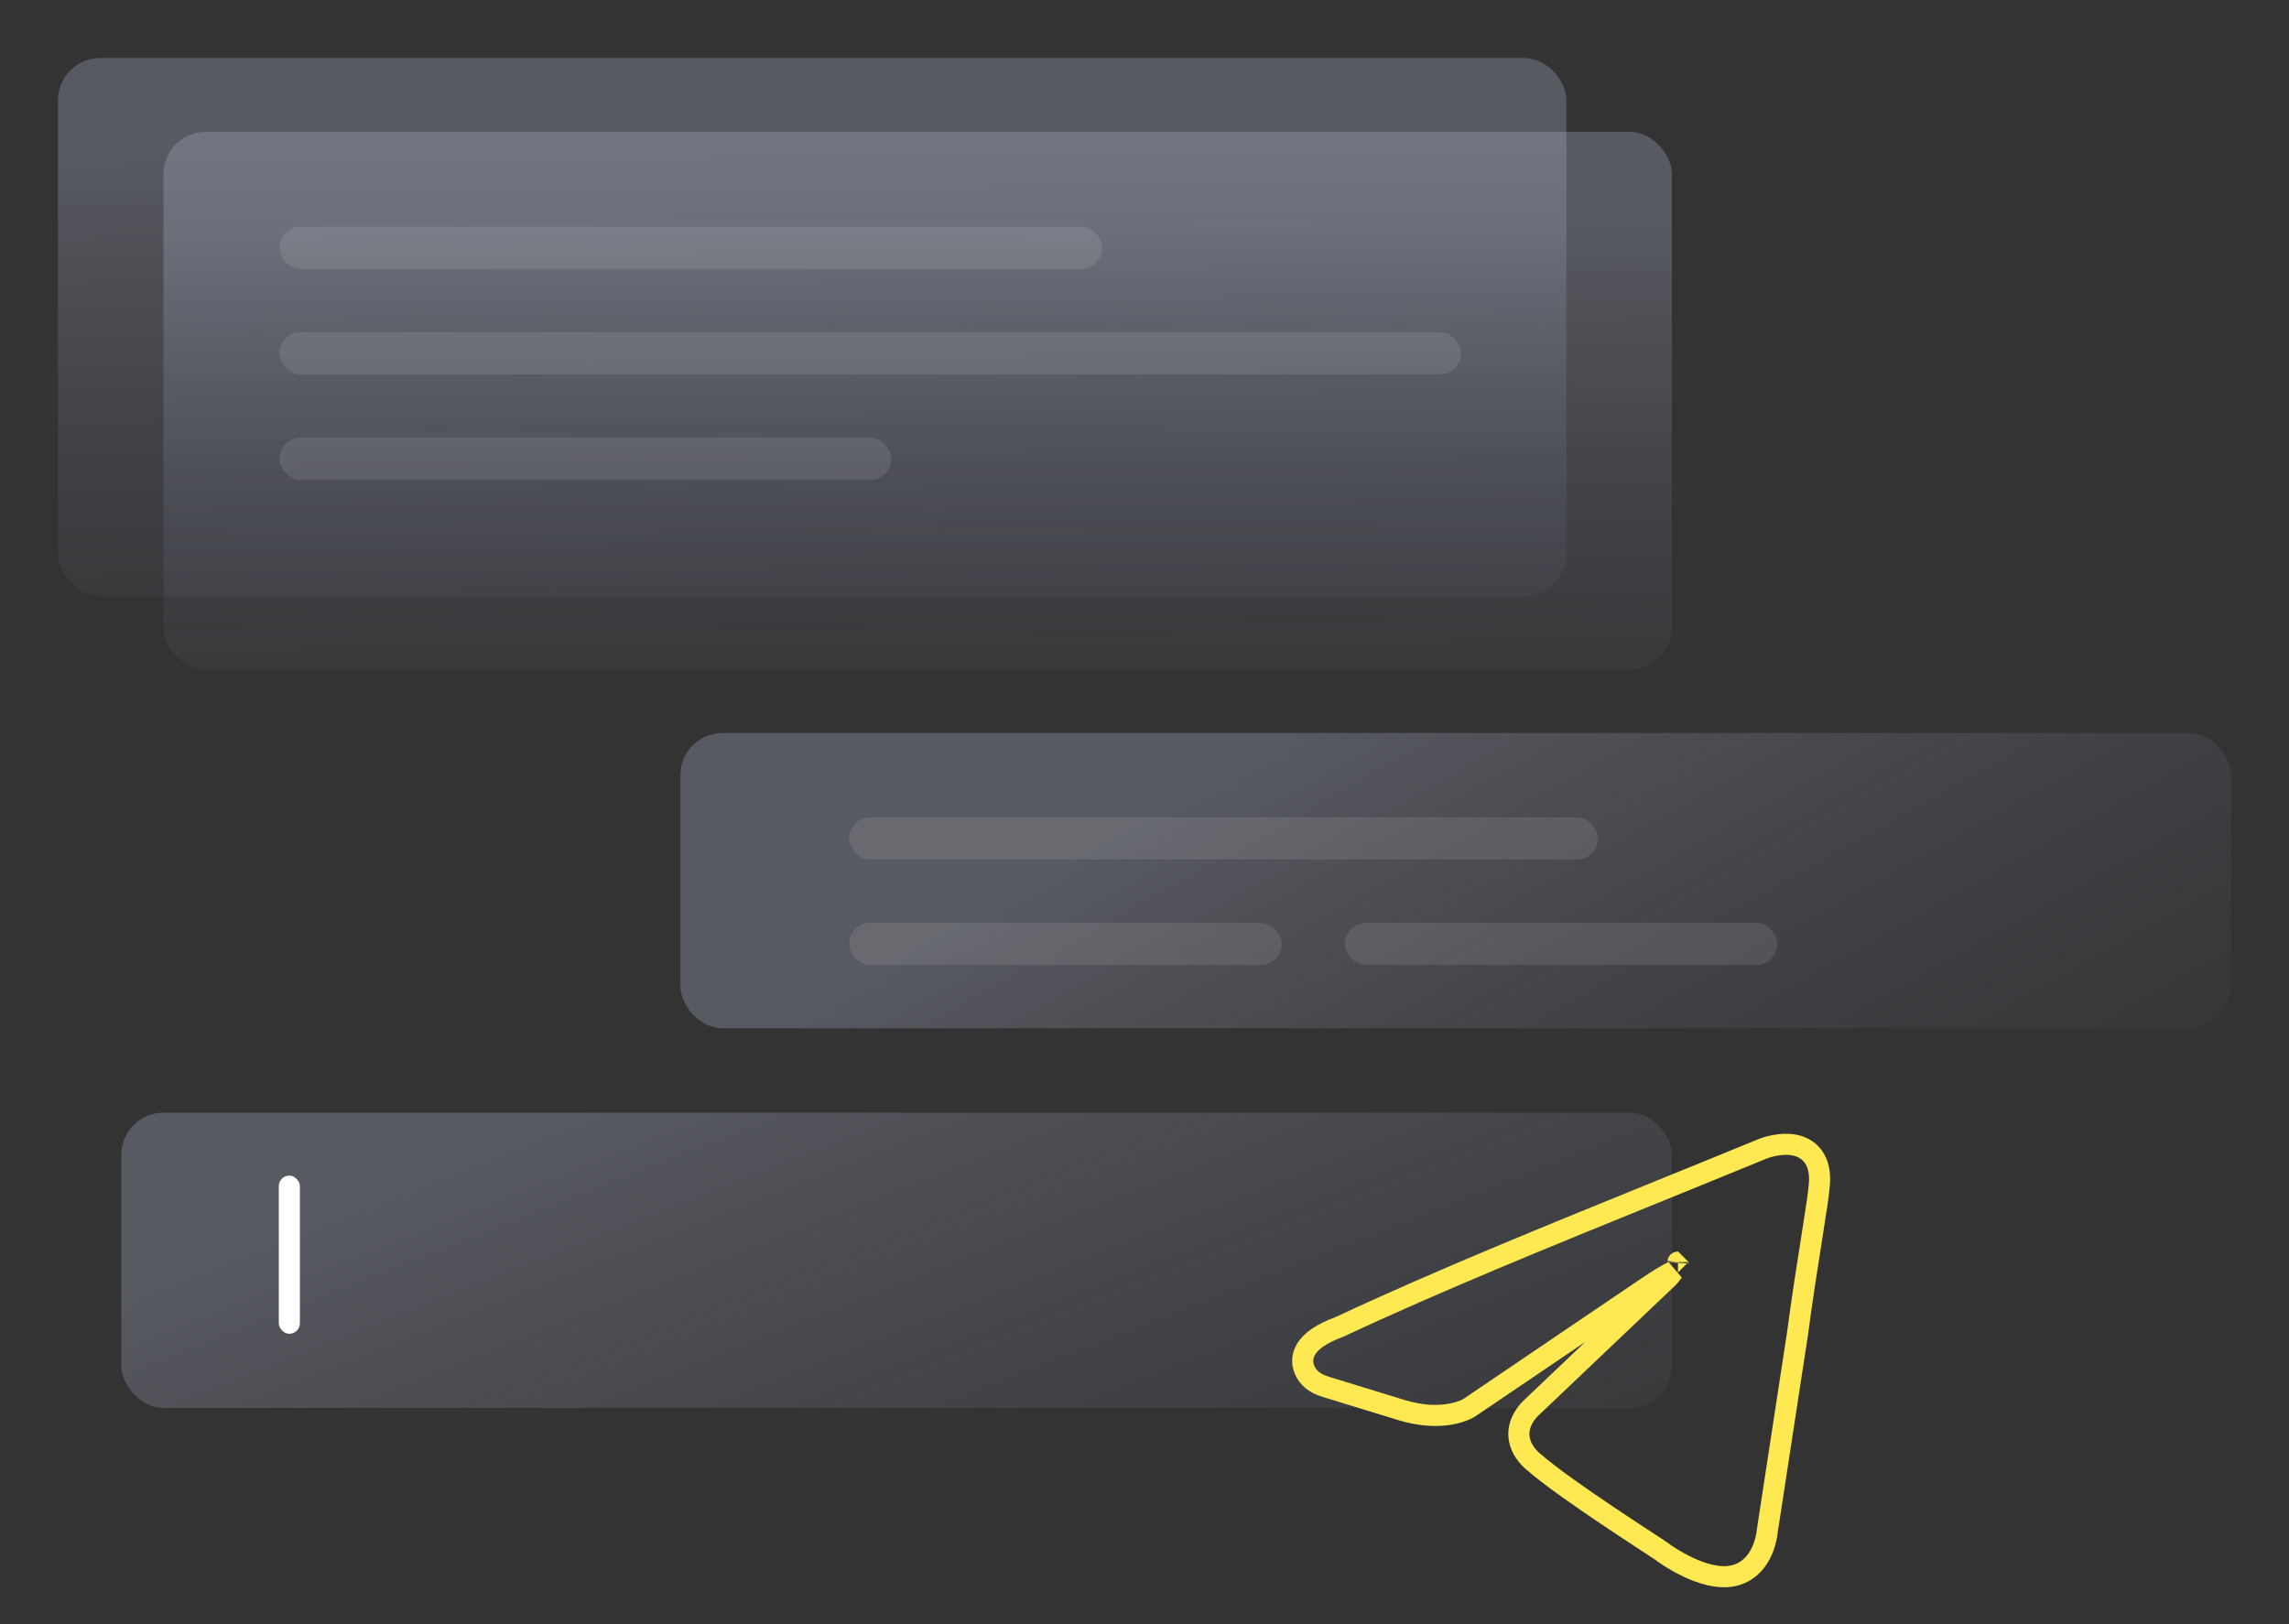 <svg width="217" height="154" viewBox="0 0 217 154" fill="none" xmlns="http://www.w3.org/2000/svg">
<rect x="0" y="0" width="217" height="154" fill="#333333" stroke="none"/>
<rect x="5.5" y="5.5" width="143" height="51" rx="4" fill="url(#paint0_linear_8_115)" fill-opacity="0.3"/>
<rect x="15.5" y="12.5" width="143" height="51" rx="4" fill="url(#paint1_linear_8_115)" fill-opacity="0.3"/>
<rect x="64.5" y="69.5" width="147" height="28" rx="4" fill="url(#paint2_linear_8_115)" fill-opacity="0.3"/>
<rect x="11.5" y="105.5" width="147" height="28" rx="4" fill="url(#paint3_linear_8_115)" fill-opacity="0.3"/>
<rect x="26.5" y="21.5" width="78" height="4" rx="2" fill="white" fill-opacity="0.1"/>
<rect x="80.5" y="77.5" width="71" height="4" rx="2" fill="white" fill-opacity="0.1"/>
<rect x="26.5" y="31.5" width="112" height="4" rx="2" fill="white" fill-opacity="0.1"/>
<rect x="80.5" y="87.5" width="41" height="4" rx="2" fill="white" fill-opacity="0.1"/>
<rect x="26.43" y="111.465" width="2" height="15" rx="1" fill="white"/>
<rect x="127.5" y="87.5" width="41" height="4" rx="2" fill="white" fill-opacity="0.1"/>
<rect x="26.5" y="41.5" width="58" height="4" rx="2" fill="white" fill-opacity="0.1"/>
<path d="M170.414 126.395L170.417 126.375C170.838 123.193 171.319 120.13 171.712 117.642L171.757 117.354C172.122 115.042 172.412 113.203 172.475 112.336C172.571 111.237 172.389 110.325 171.882 109.642C171.367 108.948 170.639 108.654 169.989 108.551C168.758 108.355 167.481 108.787 167.215 108.881C167.152 108.904 167.097 108.926 167.055 108.943C163.874 110.254 160.591 111.588 157.269 112.937C146.902 117.148 136.161 121.51 127.011 125.802C125.336 126.419 124.277 127.121 123.793 127.975C123.225 128.977 123.588 129.881 123.97 130.401C124.495 131.114 125.313 131.38 125.799 131.529L132.9 133.711L132.9 133.711L132.907 133.713C136.338 134.741 138.475 133.9 139.105 133.579C139.231 133.515 139.336 133.444 139.403 133.399L156.218 122.007L156.219 122.006C157.268 121.294 158.05 120.838 158.617 120.562C158.459 120.788 158.277 121.007 158.099 121.187L145.442 133.222C144.307 134.22 143.853 135.32 144.027 136.409C144.186 137.41 144.842 138.147 145.34 138.575C146.908 139.951 149.859 142.005 152.428 143.729C153.724 144.599 154.939 145.397 155.859 145.999C156.02 146.104 156.172 146.203 156.314 146.296C156.577 146.468 156.804 146.616 156.99 146.738C157.133 146.832 157.248 146.908 157.335 146.966C157.378 146.995 157.412 147.018 157.438 147.036C157.452 147.046 157.462 147.052 157.467 147.056C157.847 147.355 158.866 148.046 160.08 148.613C161.267 149.167 162.893 149.725 164.328 149.407L164.328 149.407C165.605 149.123 166.379 148.27 166.825 147.476C167.264 146.694 167.429 145.899 167.489 145.525C167.501 145.448 167.511 145.374 167.52 145.31C167.529 145.243 167.537 145.187 167.545 145.133L170.414 126.395ZM159.074 119.657C159.074 119.657 159.074 119.66 159.073 119.668C159.073 119.661 159.073 119.657 159.074 119.657Z" stroke="#FFE953" stroke-width="2" stroke-linejoin="bevel"/>
<defs>
<linearGradient id="paint0_linear_8_115" x1="77" y1="14.033" x2="77.384" y2="74.036" gradientUnits="userSpaceOnUse">
<stop stop-color="#AEB5CC"/>
<stop offset="1" stop-color="#5F647E" stop-opacity="0"/>
</linearGradient>
<linearGradient id="paint1_linear_8_115" x1="87" y1="21.033" x2="87.384" y2="81.036" gradientUnits="userSpaceOnUse">
<stop stop-color="#AEB5CC"/>
<stop offset="1" stop-color="#5F647E" stop-opacity="0"/>
</linearGradient>
<linearGradient id="paint2_linear_8_115" x1="132.5" y1="63.5" x2="173.62" y2="136.502" gradientUnits="userSpaceOnUse">
<stop stop-color="#AEB5CC"/>
<stop offset="1" stop-color="#5F647E" stop-opacity="0"/>
</linearGradient>
<linearGradient id="paint3_linear_8_115" x1="104.5" y1="85" x2="138.522" y2="171.139" gradientUnits="userSpaceOnUse">
<stop stop-color="#AEB5CC"/>
<stop offset="1" stop-color="#5F647E" stop-opacity="0"/>
</linearGradient>
</defs>
</svg>
